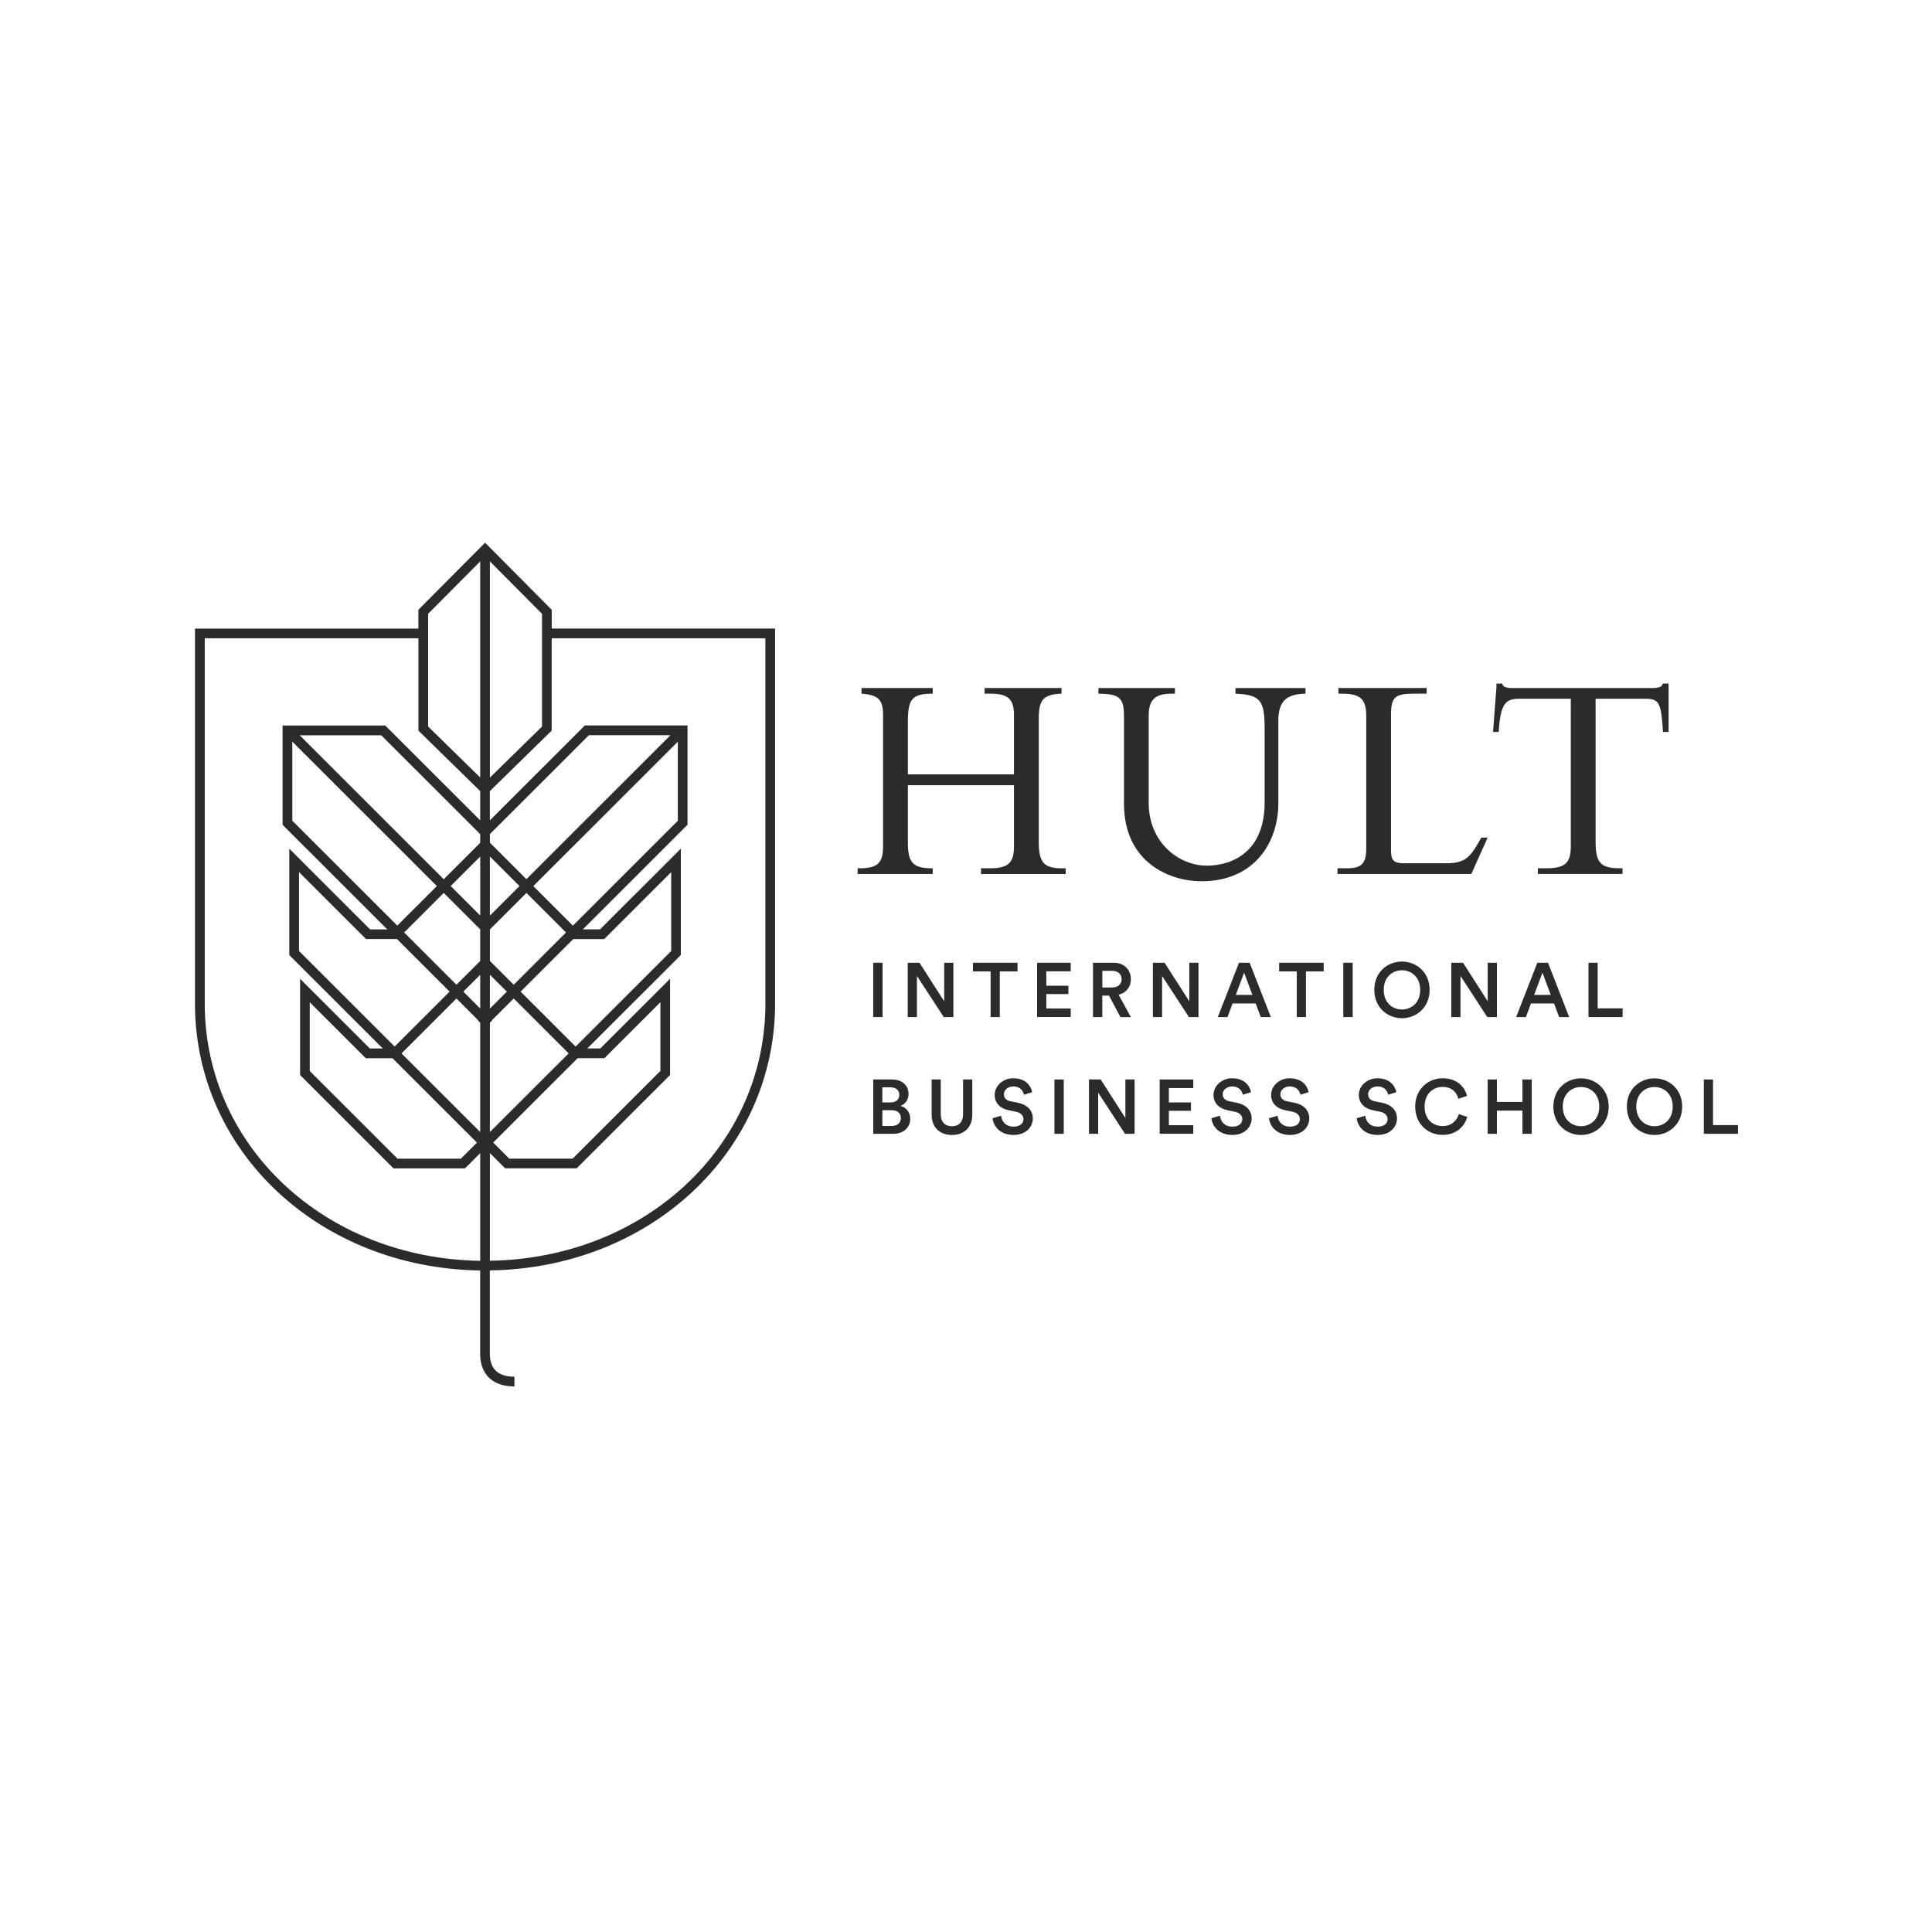<svg xmlns="http://www.w3.org/2000/svg" xmlns:xlink="http://www.w3.org/1999/xlink" width="1080" zoomAndPan="magnify" viewBox="0 0 810 810" height="1080" preserveAspectRatio="xMidYMid meet" version="1.0"><defs><clipPath id="ff3193a409"><path d="M 81 227.098 L 325 227.098 L 325 582 L 81 582 Z M 81 227.098 " clip-rule="nonzero"/></clipPath></defs><path fill="#2b2b2b" d="M 411.301 366.438 L 446.801 366.438 L 446.801 364.055 L 445.547 364.055 C 438.016 364.055 435.512 362.051 435.512 353.152 L 435.512 301.117 C 435.512 293.352 437.52 291.09 445.051 290.828 L 445.051 288.445 L 412.812 288.445 L 412.812 290.828 L 415.195 290.828 C 422.969 290.828 425.113 293.332 425.113 299.984 L 425.113 324.672 L 380.633 324.672 L 380.633 302.863 C 380.633 293.215 382.141 290.828 391.047 290.828 L 391.047 288.445 L 361.191 288.445 L 361.191 290.828 C 368.09 291.328 370.234 293.215 370.234 299.727 L 370.234 354.879 C 370.234 362.027 367.73 364.035 360.316 364.035 L 359.562 364.035 L 359.562 366.418 L 391.047 366.418 L 391.047 364.035 L 390.668 364.035 C 382.262 364.035 380.633 361.156 380.633 353.012 L 380.633 329.199 L 425.113 329.199 L 425.113 354.641 C 425.113 361.156 423.367 364.035 415.195 364.035 L 411.301 364.035 Z M 411.301 366.438 " fill-opacity="1" fill-rule="nonzero"/><path fill="#2b2b2b" d="M 699.492 286.578 L 697.109 286.578 C 696.988 287.336 696.473 287.832 695.738 288.09 C 694.98 288.348 694.105 288.465 693.23 288.465 L 633.68 288.465 C 632.809 288.465 631.934 288.348 631.176 288.09 C 630.422 287.832 629.926 287.336 629.805 286.578 L 627.422 286.578 L 627.379 288.207 L 625.969 306.879 L 628.336 306.879 C 629.031 295.219 631.137 292.957 636.844 292.957 L 658.566 292.957 L 658.566 354.621 C 658.566 361.137 656.816 364.016 648.648 364.016 L 644.754 364.016 L 644.754 366.398 L 680.254 366.398 L 680.254 364.016 L 679 364.016 C 671.469 364.016 668.961 362.008 668.961 353.113 L 668.961 292.957 L 690.113 292.957 C 695.816 292.957 696.492 295.219 697.207 306.879 L 699.574 306.879 L 699.574 288.207 L 699.531 286.578 Z M 699.492 286.578 " fill-opacity="1" fill-rule="nonzero"/><path fill="#2b2b2b" d="M 583.195 357.281 L 583.195 299.488 C 583.195 291.723 585.32 290.828 593.492 290.828 L 598.141 290.828 L 598.141 288.445 L 561.133 288.445 L 561.133 290.828 L 562.879 290.828 C 570.793 290.828 572.801 293.59 572.801 300.223 L 572.801 355.754 C 572.801 362.148 570.672 364.035 564.887 364.035 L 560.754 364.035 L 560.754 366.418 L 616.848 366.418 L 623.723 351.164 L 621.059 351.164 C 616.766 358.652 615.016 361.91 606.688 361.91 L 588.242 361.91 C 584.605 361.91 583.234 360.66 583.234 357.262 " fill-opacity="1" fill-rule="nonzero"/><path fill="#2b2b2b" d="M 547.336 290.828 L 547.336 288.465 L 517.98 288.465 L 517.98 290.828 C 528.355 291.328 530.203 293.453 530.203 305.426 L 530.203 336.469 C 530.203 356.629 517.262 362.922 505.895 362.922 C 494.523 362.922 481.586 353.547 481.586 336.469 C 481.586 329.598 481.586 300.184 481.586 300.184 C 481.586 292.953 484.605 290.828 491.465 290.828 L 492.598 290.828 L 492.598 288.465 L 460.496 288.465 L 460.496 290.828 C 468.984 290.949 471.23 292.199 471.23 300.184 C 471.23 300.184 471.23 330.629 471.23 336.867 C 471.23 362.008 490.926 369.477 503.59 369.477 C 526.527 369.477 535.949 352.496 535.949 336.867 C 535.949 331.781 535.949 302.309 535.949 302.309 C 535.949 294.324 538.969 290.949 547.336 290.828 Z M 547.336 290.828 " fill-opacity="1" fill-rule="nonzero"/><path fill="#2b2b2b" d="M 366.102 403.637 L 370.016 403.637 L 370.016 426.418 L 366.102 426.418 Z M 366.102 403.637 " fill-opacity="1" fill-rule="nonzero"/><path fill="#2b2b2b" d="M 395.68 426.418 L 384.426 409.156 L 384.426 426.418 L 380.57 426.418 L 380.57 403.637 L 385.5 403.637 L 395.855 419.805 L 395.855 403.637 L 399.711 403.637 L 399.711 426.418 Z M 395.68 426.418 " fill-opacity="1" fill-rule="nonzero"/><path fill="#2b2b2b" d="M 419.172 407.27 L 419.172 426.418 L 415.316 426.418 L 415.316 407.27 L 407.922 407.27 L 407.922 403.637 L 426.605 403.637 L 426.605 407.27 Z M 419.172 407.27 " fill-opacity="1" fill-rule="nonzero"/><path fill="#2b2b2b" d="M 434.816 426.418 L 434.816 403.637 L 448.906 403.637 L 448.906 407.23 L 438.672 407.23 L 438.672 413.27 L 447.934 413.27 L 447.934 416.766 L 438.672 416.766 L 438.672 422.801 L 448.906 422.801 L 448.906 426.398 L 434.816 426.398 Z M 434.816 426.418 " fill-opacity="1" fill-rule="nonzero"/><path fill="#2b2b2b" d="M 464.988 417.418 L 462.145 417.418 L 462.145 426.418 L 458.25 426.418 L 458.25 403.637 L 466.996 403.637 C 471.406 403.637 474.133 406.695 474.133 410.547 C 474.133 413.785 472.164 416.27 468.984 417.043 L 474.133 426.438 L 469.758 426.438 L 464.969 417.441 Z M 466.32 414.004 C 468.703 414.004 470.254 412.613 470.254 410.527 C 470.254 408.441 468.703 407.031 466.32 407.031 L 462.164 407.031 L 462.164 414.004 Z M 466.32 414.004 " fill-opacity="1" fill-rule="nonzero"/><path fill="#2b2b2b" d="M 498.461 426.418 L 487.211 409.156 L 487.211 426.418 L 483.355 426.418 L 483.355 403.637 L 488.262 403.637 L 498.621 419.805 L 498.621 403.637 L 502.477 403.637 L 502.477 426.418 Z M 498.461 426.418 " fill-opacity="1" fill-rule="nonzero"/><path fill="#2b2b2b" d="M 526.426 420.695 L 516.766 420.695 L 514.641 426.418 L 510.566 426.418 L 519.449 403.637 L 523.922 403.637 L 532.809 426.418 L 528.594 426.418 L 526.445 420.695 Z M 518.117 417.121 L 525.074 417.121 L 521.598 407.809 Z M 518.117 417.121 " fill-opacity="1" fill-rule="nonzero"/><path fill="#2b2b2b" d="M 547.535 407.27 L 547.535 426.418 L 543.68 426.418 L 543.68 407.27 L 536.285 407.27 L 536.285 403.637 L 554.969 403.637 L 554.969 407.27 Z M 547.535 407.27 " fill-opacity="1" fill-rule="nonzero"/><path fill="#2b2b2b" d="M 563.18 403.637 L 567.113 403.637 L 567.113 426.418 L 563.18 426.418 Z M 563.18 403.637 " fill-opacity="1" fill-rule="nonzero"/><path fill="#2b2b2b" d="M 587.766 403.141 C 593.75 403.141 599.375 407.551 599.375 414.996 C 599.375 422.445 593.75 426.895 587.766 426.895 C 581.785 426.895 576.18 422.484 576.18 414.996 C 576.18 407.508 581.785 403.141 587.766 403.141 Z M 587.766 423.238 C 591.621 423.238 595.418 420.496 595.418 415.016 C 595.418 409.535 591.621 406.793 587.766 406.793 C 583.91 406.793 580.133 409.516 580.133 415.016 C 580.133 420.52 583.93 423.238 587.766 423.238 Z M 587.766 423.238 " fill-opacity="1" fill-rule="nonzero"/><path fill="#2b2b2b" d="M 623.562 426.418 L 612.312 409.156 L 612.312 426.418 L 608.457 426.418 L 608.457 403.637 L 613.387 403.637 L 623.742 419.805 L 623.742 403.637 L 627.598 403.637 L 627.598 426.418 Z M 623.562 426.418 " fill-opacity="1" fill-rule="nonzero"/><path fill="#2b2b2b" d="M 651.531 420.695 L 641.871 420.695 L 639.742 426.418 L 635.648 426.418 L 644.535 403.637 L 649.008 403.637 L 657.891 426.418 L 653.676 426.418 Z M 643.223 417.121 L 650.16 417.121 L 646.68 407.809 L 643.203 417.121 Z M 643.223 417.121 " fill-opacity="1" fill-rule="nonzero"/><path fill="#2b2b2b" d="M 665.98 426.418 L 665.98 403.637 L 669.836 403.637 L 669.836 422.762 L 680.293 422.762 L 680.293 426.418 Z M 665.98 426.418 " fill-opacity="1" fill-rule="nonzero"/><path fill="#2b2b2b" d="M 373.953 452.574 C 378.324 452.574 380.91 455.133 380.91 458.711 C 380.91 461.113 379.5 462.918 377.531 463.637 C 379.934 464.27 381.625 466.355 381.625 469.059 C 381.625 472.711 378.801 475.352 374.551 475.352 L 366.121 475.352 L 366.121 452.574 L 373.973 452.574 Z M 373.438 462.203 C 375.684 462.203 377.035 460.914 377.035 459.027 C 377.035 457.141 375.684 455.848 373.336 455.848 L 369.918 455.848 L 369.918 462.203 Z M 373.852 472.074 C 376.16 472.074 377.688 470.824 377.688 468.797 C 377.688 466.773 376.379 465.461 373.992 465.461 L 369.938 465.461 L 369.938 472.074 L 373.875 472.074 Z M 373.852 472.074 " fill-opacity="1" fill-rule="nonzero"/><path fill="#2b2b2b" d="M 390.59 467.43 L 390.59 452.574 L 394.426 452.574 L 394.426 467.191 C 394.426 470.406 396.195 472.176 399.098 472.176 C 402 472.176 403.77 470.406 403.77 467.191 L 403.77 452.574 L 407.625 452.574 L 407.625 467.43 C 407.625 472.93 403.887 475.848 399.098 475.848 C 394.305 475.848 390.609 472.93 390.609 467.43 Z M 390.59 467.43 " fill-opacity="1" fill-rule="nonzero"/><path fill="#2b2b2b" d="M 429.289 458.988 C 429.07 457.578 427.879 455.492 424.816 455.492 C 422.492 455.492 420.883 457.043 420.883 458.77 C 420.883 460.219 421.777 461.312 423.547 461.688 L 426.824 462.363 C 430.84 463.156 433.008 465.699 433.008 468.918 C 433.008 472.453 430.145 475.828 424.938 475.828 C 419.152 475.828 416.488 472.094 416.133 468.816 L 419.73 467.785 C 419.949 470.168 421.656 472.352 424.938 472.352 C 427.68 472.352 429.09 470.965 429.09 469.195 C 429.09 467.727 427.996 466.535 426.031 466.117 L 422.809 465.441 C 419.332 464.727 417.027 462.465 417.027 459.047 C 417.027 455.215 420.523 452.074 424.777 452.074 C 430.145 452.074 432.23 455.352 432.746 457.895 L 429.27 458.988 Z M 429.289 458.988 " fill-opacity="1" fill-rule="nonzero"/><path fill="#2b2b2b" d="M 442.07 452.574 L 445.984 452.574 L 445.984 475.352 L 442.07 475.352 Z M 442.07 452.574 " fill-opacity="1" fill-rule="nonzero"/><path fill="#2b2b2b" d="M 471.668 475.352 L 460.418 458.094 L 460.418 475.352 L 456.559 475.352 L 456.559 452.574 L 461.469 452.574 L 471.824 468.738 L 471.824 452.574 L 475.68 452.574 L 475.68 475.352 Z M 471.668 475.352 " fill-opacity="1" fill-rule="nonzero"/><path fill="#2b2b2b" d="M 486.195 475.352 L 486.195 452.574 L 500.289 452.574 L 500.289 456.168 L 490.051 456.168 L 490.051 462.203 L 499.316 462.203 L 499.316 465.699 L 490.051 465.699 L 490.051 471.738 L 500.289 471.738 L 500.289 475.332 L 486.195 475.332 Z M 486.195 475.352 " fill-opacity="1" fill-rule="nonzero"/><path fill="#2b2b2b" d="M 521.039 458.988 C 520.82 457.578 519.629 455.492 516.566 455.492 C 514.242 455.492 512.633 457.043 512.633 458.77 C 512.633 460.219 513.527 461.312 515.297 461.688 L 518.574 462.363 C 522.59 463.156 524.758 465.699 524.758 468.918 C 524.758 472.453 521.895 475.828 516.688 475.828 C 510.902 475.828 508.238 472.094 507.883 468.816 L 511.48 467.785 C 511.699 470.168 513.406 472.352 516.688 472.352 C 519.43 472.352 520.84 470.965 520.84 469.195 C 520.84 467.727 519.75 466.535 517.781 466.117 L 514.559 465.441 C 511.082 464.727 508.777 462.465 508.777 459.047 C 508.777 455.215 512.273 452.074 516.527 452.074 C 521.895 452.074 523.98 455.352 524.5 457.895 L 521.02 458.988 Z M 521.039 458.988 " fill-opacity="1" fill-rule="nonzero"/><path fill="#2b2b2b" d="M 545.211 458.988 C 544.992 457.578 543.801 455.492 540.738 455.492 C 538.414 455.492 536.801 457.043 536.801 458.77 C 536.801 460.219 537.695 461.312 539.465 461.688 L 542.746 462.363 C 546.762 463.156 548.926 465.699 548.926 468.918 C 548.926 472.453 546.066 475.828 540.855 475.828 C 535.074 475.828 532.391 472.094 532.031 468.816 L 535.629 467.785 C 535.848 470.168 537.559 472.352 540.836 472.352 C 543.582 472.352 544.992 470.965 544.992 469.195 C 544.992 467.727 543.898 466.535 541.93 466.117 L 538.711 465.441 C 535.23 464.727 532.926 462.465 532.926 459.047 C 532.926 455.215 536.426 452.074 540.68 452.074 C 546.047 452.074 548.133 455.352 548.648 457.895 L 545.172 458.988 Z M 545.211 458.988 " fill-opacity="1" fill-rule="nonzero"/><path fill="#2b2b2b" d="M 581.98 458.988 C 581.762 457.578 580.57 455.492 577.512 455.492 C 575.184 455.492 573.574 457.043 573.574 458.77 C 573.574 460.219 574.469 461.312 576.238 461.688 L 579.516 462.363 C 583.531 463.156 585.699 465.699 585.699 468.918 C 585.699 472.453 582.836 475.828 577.629 475.828 C 571.844 475.828 569.16 472.094 568.805 468.816 L 572.402 467.785 C 572.621 470.168 574.328 472.352 577.609 472.352 C 580.352 472.352 581.762 470.965 581.762 469.195 C 581.762 467.727 580.672 466.535 578.703 466.117 L 575.484 465.441 C 572.004 464.727 569.699 462.465 569.699 459.047 C 569.699 455.215 573.195 452.074 577.449 452.074 C 582.816 452.074 584.902 455.352 585.422 457.895 L 581.941 458.988 Z M 581.98 458.988 " fill-opacity="1" fill-rule="nonzero"/><path fill="#2b2b2b" d="M 593.312 463.973 C 593.312 456.543 598.879 452.074 604.801 452.074 C 610.723 452.074 614.043 455.473 615.059 459.465 L 611.418 460.676 C 610.742 457.914 608.637 455.691 604.801 455.691 C 600.965 455.691 597.266 458.41 597.266 463.953 C 597.266 469.492 600.945 472.113 604.82 472.113 C 608.695 472.113 610.844 469.672 611.617 467.109 L 615.156 468.262 C 614.121 472.113 610.664 475.809 604.84 475.809 C 598.699 475.809 593.332 471.379 593.332 463.953 Z M 593.312 463.973 " fill-opacity="1" fill-rule="nonzero"/><path fill="#2b2b2b" d="M 638.293 475.352 L 638.293 465.621 L 627.578 465.621 L 627.578 475.352 L 623.723 475.352 L 623.723 452.574 L 627.578 452.574 L 627.578 461.988 L 638.293 461.988 L 638.293 452.574 L 642.188 452.574 L 642.188 475.352 Z M 638.293 475.352 " fill-opacity="1" fill-rule="nonzero"/><path fill="#2b2b2b" d="M 662.84 452.098 C 668.824 452.098 674.449 456.504 674.449 463.953 C 674.449 471.398 668.824 475.848 662.84 475.848 C 656.859 475.848 651.254 471.441 651.254 463.953 C 651.254 456.465 656.859 452.098 662.84 452.098 Z M 662.84 472.176 C 666.695 472.176 670.492 469.434 670.492 463.953 C 670.492 458.473 666.695 455.73 662.84 455.73 C 658.984 455.73 655.207 458.453 655.207 463.953 C 655.207 469.453 659.004 472.176 662.84 472.176 Z M 662.84 472.176 " fill-opacity="1" fill-rule="nonzero"/><path fill="#2b2b2b" d="M 693.648 452.098 C 699.633 452.098 705.258 456.504 705.258 463.953 C 705.258 471.398 699.633 475.848 693.648 475.848 C 687.668 475.848 682.062 471.441 682.062 463.953 C 682.062 456.465 687.668 452.098 693.648 452.098 Z M 693.648 472.176 C 697.504 472.176 701.301 469.434 701.301 463.953 C 701.301 458.473 697.504 455.73 693.648 455.73 C 689.793 455.73 686.016 458.453 686.016 463.953 C 686.016 469.453 689.812 472.176 693.648 472.176 Z M 693.648 472.176 " fill-opacity="1" fill-rule="nonzero"/><path fill="#2b2b2b" d="M 714.34 475.352 L 714.34 452.574 L 718.195 452.574 L 718.195 471.699 L 728.652 471.699 L 728.652 475.352 Z M 714.34 475.352 " fill-opacity="1" fill-rule="nonzero"/><g clip-path="url(#ff3193a409)"><path fill="#2b2b2b" d="M 231.316 263.543 L 231.316 255.656 L 203.371 227.535 L 175.406 255.656 L 175.406 263.543 L 81.746 263.543 L 81.746 420.715 C 81.746 482.879 134.102 531.695 201.305 532.648 L 201.305 567.445 C 201.305 568.578 201.305 571.992 203.113 575.152 C 204.723 577.949 208.199 581.266 215.676 581.266 L 215.676 577.195 C 211.242 577.195 208.199 575.824 206.652 573.125 C 205.379 570.902 205.379 568.398 205.379 567.406 L 205.379 532.629 C 272.602 531.656 324.957 482.84 324.957 420.695 L 324.957 263.523 L 231.297 263.523 Z M 201.324 389.637 L 201.324 402.902 L 191.367 412.852 L 169.441 390.945 L 186.039 374.363 Z M 188.941 371.484 L 201.344 359.09 L 201.344 383.855 L 188.941 371.465 Z M 201.324 408.68 L 201.324 422.82 L 194.246 415.75 Z M 200.488 427.727 L 200.391 427.828 L 201.324 428.762 L 201.324 474.617 L 168.328 441.648 L 191.367 418.633 L 200.488 427.746 Z M 205.398 428.781 L 206.352 427.828 L 206.254 427.727 L 215.375 418.613 L 238.414 441.629 L 205.398 474.617 L 205.398 428.762 Z M 205.398 422.82 L 205.398 408.66 L 212.496 415.75 L 205.398 422.84 Z M 205.398 402.902 L 205.398 389.656 L 220.703 374.363 L 237.301 390.945 L 215.375 412.852 L 205.398 402.883 Z M 205.398 383.895 L 205.398 359.09 L 217.801 371.484 L 205.398 383.875 Z M 201.324 353.352 L 186.039 368.621 L 125.633 308.266 L 159.84 308.266 L 201.324 349.715 L 201.324 353.371 Z M 122.551 310.93 L 183.156 371.484 L 166.559 388.066 L 122.551 344.094 Z M 188.484 415.75 L 165.445 438.77 L 125.355 398.711 L 125.355 365.625 L 153.461 393.707 L 166.441 393.707 L 188.484 415.73 Z M 199.973 479.047 L 193.234 485.777 L 166.66 485.777 L 129.867 449.02 L 129.867 420.199 L 153.34 443.656 L 164.551 443.656 Z M 242.191 443.637 L 253.402 443.637 L 276.875 420.18 L 276.875 448.996 L 240.082 485.758 L 213.508 485.758 L 206.77 479.027 Z M 241.316 438.77 L 218.277 415.75 L 240.32 393.727 L 253.301 393.727 L 281.406 365.645 L 281.406 398.73 L 241.316 438.789 Z M 240.184 388.086 L 223.586 371.504 L 284.188 310.949 L 284.188 344.117 Z M 220.703 368.602 L 205.398 353.312 L 205.398 349.695 L 246.902 308.227 L 281.109 308.227 L 220.703 368.582 Z M 205.398 235.359 L 227.242 257.344 L 227.242 304.613 L 205.398 326.004 Z M 179.5 257.324 L 201.324 235.379 L 201.324 325.965 L 179.5 304.594 Z M 85.84 420.715 L 85.84 267.613 L 175.426 267.613 L 175.426 306.32 L 201.324 331.684 L 201.324 343.938 L 161.531 304.176 L 118.477 304.176 L 118.477 345.805 L 162.367 389.656 L 155.148 389.656 L 121.281 355.812 L 121.281 400.418 L 160.477 439.582 L 155.051 439.582 L 125.812 410.371 L 125.812 450.707 L 164.988 489.852 L 194.941 489.852 L 201.324 483.477 L 201.324 528.598 C 136.406 527.645 85.84 480.617 85.84 420.738 Z M 320.902 420.715 C 320.902 480.594 270.336 527.605 205.398 528.578 L 205.398 483.438 L 211.797 489.832 L 241.754 489.832 L 280.93 450.688 L 280.93 410.348 L 251.691 439.562 L 246.246 439.562 L 285.441 400.398 L 285.441 355.793 L 251.57 389.637 L 244.355 389.637 L 288.246 345.785 L 288.246 304.156 L 245.191 304.156 L 205.379 343.938 L 205.379 331.684 L 231.297 306.301 L 231.297 267.594 L 320.883 267.594 L 320.883 420.695 Z M 320.902 420.715 " fill-opacity="1" fill-rule="nonzero"/></g></svg>
